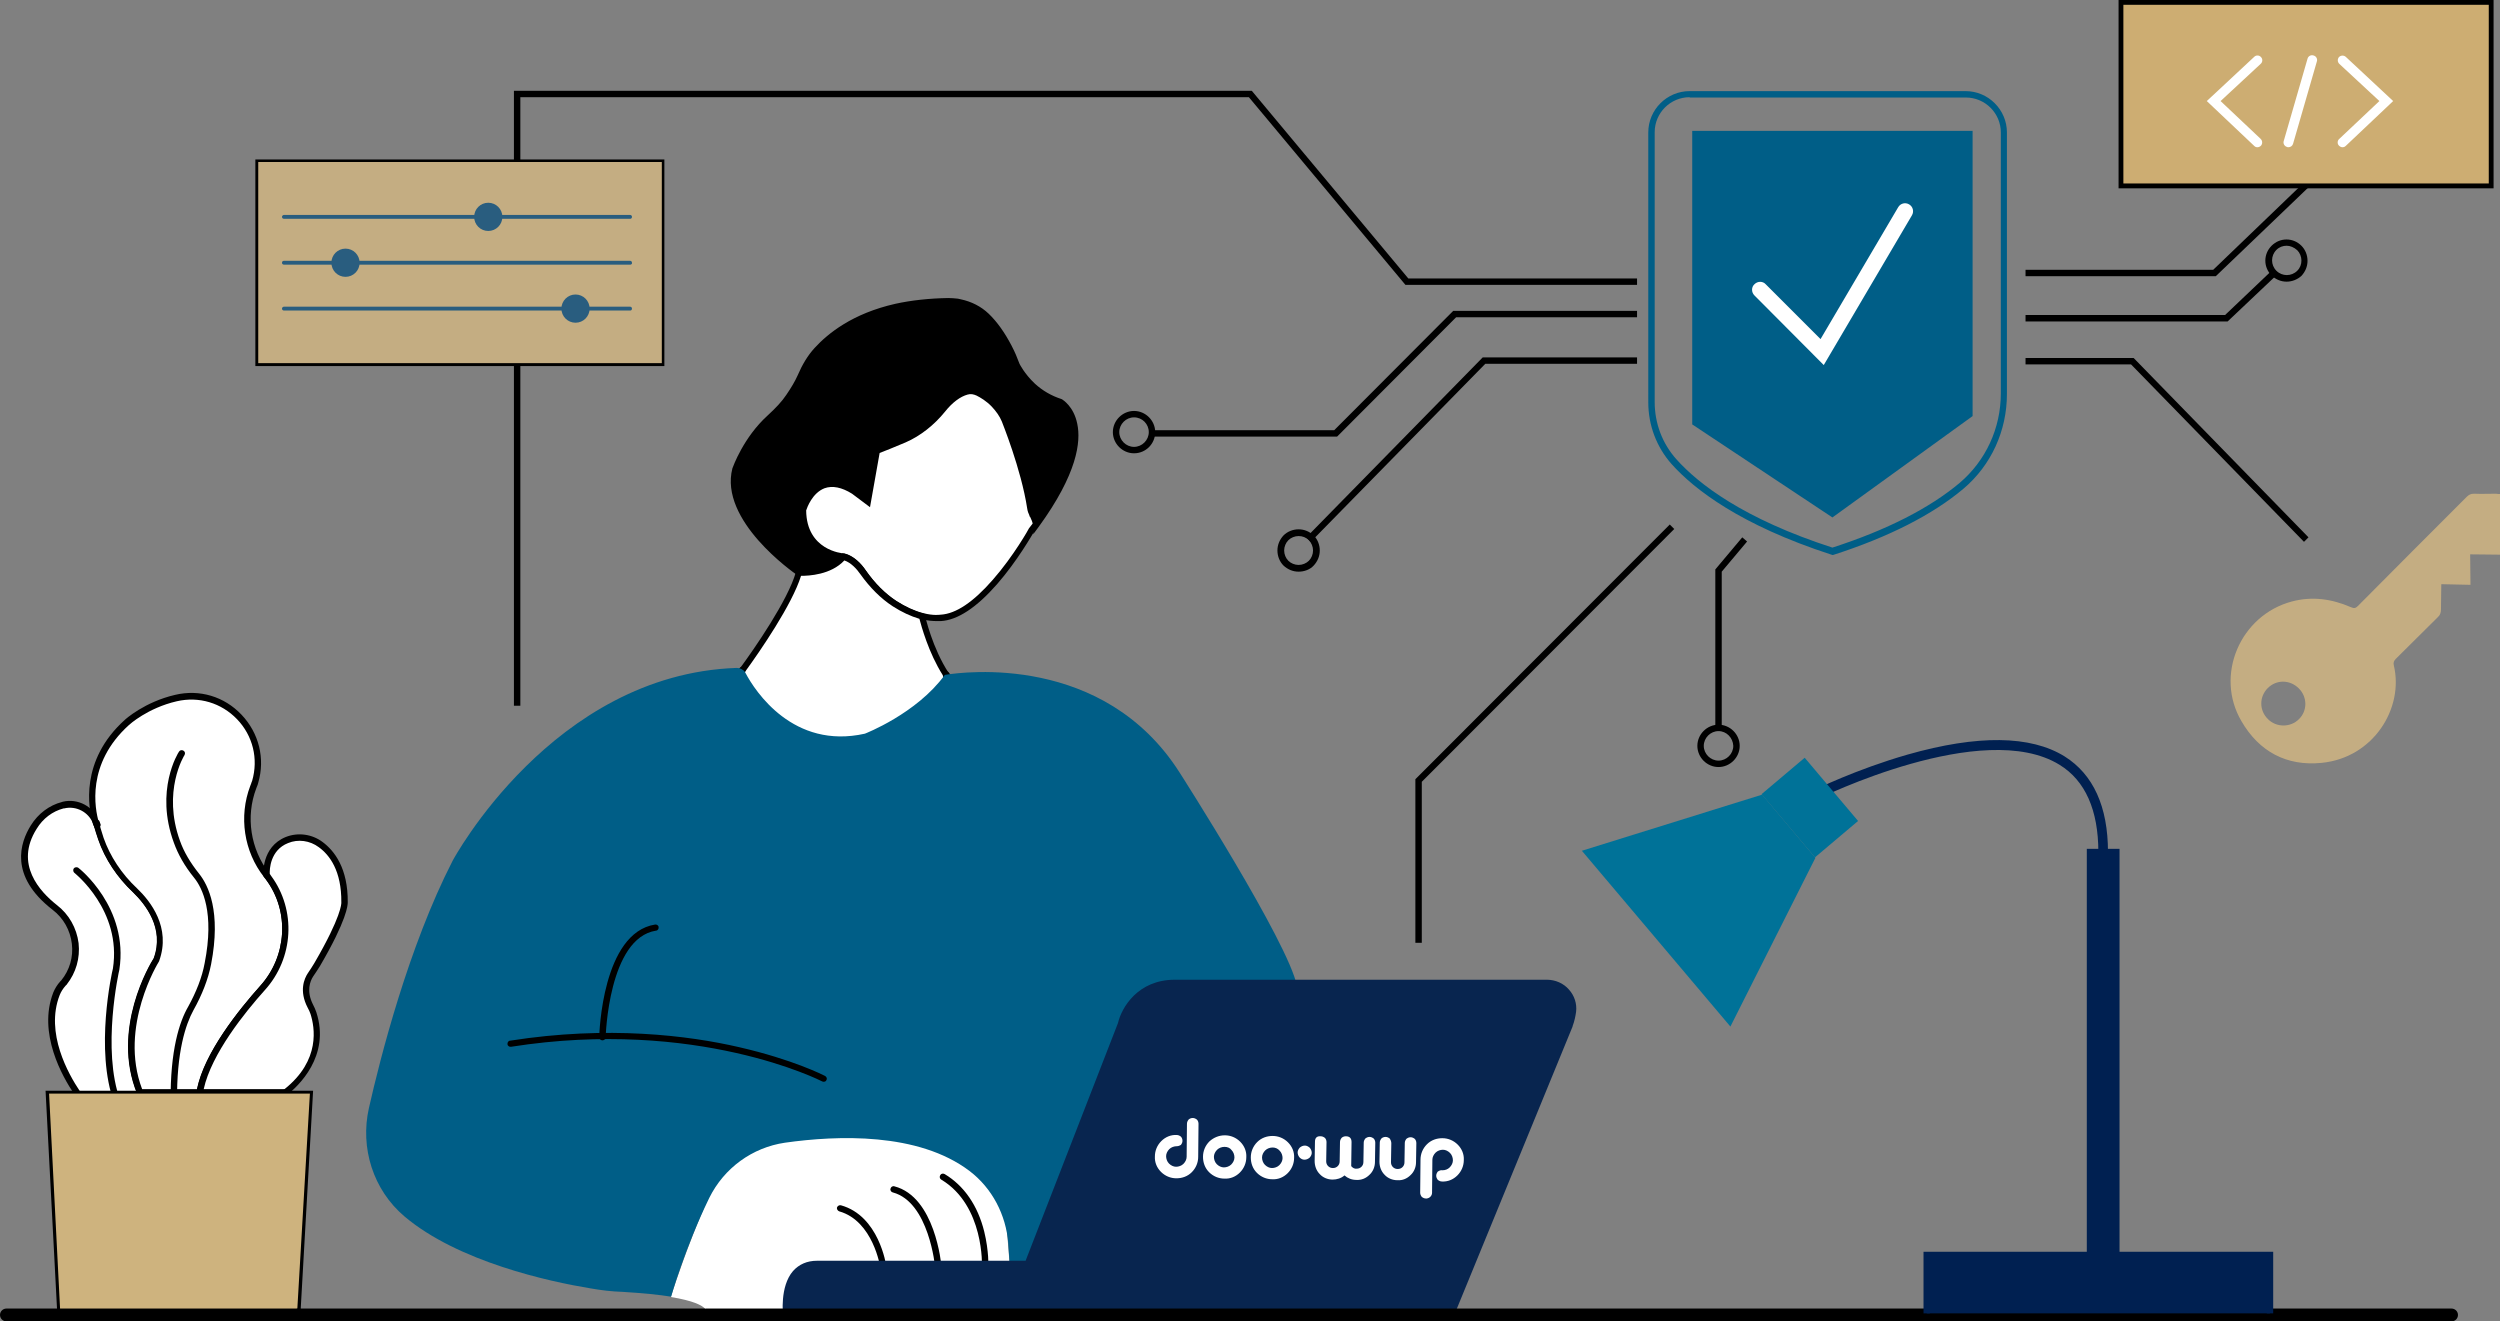 <?xml version="1.0" encoding="utf-8"?>
<!-- Generator: Adobe Illustrator 25.2.1, SVG Export Plug-In . SVG Version: 6.00 Build 0)  -->
<svg version="1.0" id="article-crea-website" xmlns="http://www.w3.org/2000/svg" xmlns:xlink="http://www.w3.org/1999/xlink"
	 x="0px" y="0px" viewBox="0 0 779.3 411.9" enable-background="new 0 0 779.3 411.9" xml:space="preserve">
<rect x="0" y="0" width="779.3" height="411.9" fill="#808080" stroke="none"/>
<g>
	<g>
		<path fill="#002051" d="M657.1,265.6h-3c0-13.1-4.1-22.3-12.1-27.2c-23.8-14.7-74.9,10.4-75.4,10.7l-1.3-2.7
			c0.1-0.1,13.3-6.6,29.4-11.2c21.8-6.2,38.3-6,48.9,0.6C652.5,241.4,657.1,251.4,657.1,265.6z"/>
	</g>
	<g>
		<path fill="#FFFFFF" d="M230.4,209.8c0,0,14.5-19.8,17.1-27.2l4.9-9.2l6.8,1.9l-9.6-9.8l0.8-12l5.9-3.3h5.3l7.2,2.8l3.5-12.8
			l11.6-8.8l9-6.5l6.8-3.9h9.5l3.2,4.7l6,11.4l5.4,12.3v8.9l-0.8,5c0,0-18.8,34.6-35.4,28.6c0,0,5.7,16.6,8.4,19.6
			c0,0-19.6,27-40.9,19.6C255,231.2,230.9,219.1,230.4,209.8z"/>
	</g>
	<g>
		<path fill="#FFFFFF" d="M48.8,299.1c0,0-13.4,21-5.1,41.4c0.4,1,0.9,2,1.4,3H26.2c0,0-0.9-1.1-2.2-3c-3.9-5.7-11-18.6-6.3-30.7
			c0.5-1.2,1.2-2.3,2-3.3c0.1-0.1,0.2-0.2,0.3-0.3c5.8-7.2,4.4-17.7-2.9-23.4c-5.5-4.3-14-13.3-6.6-25c2.1-3.3,5.3-5.9,9.1-6.9
			c0.1,0,0.1,0,0.2,0c4.3-1,8.7,1.4,10.2,5.5v0c0.1,0.2,0.2,0.4,0.2,0.6c0,0,0,0.1,0,0.1c0,0,0,0.1,0,0.1c0.3,1.2,0.7,2.6,1.3,4.1
			c2.2,6.2,5.9,11.6,10.7,16.1C46.1,281.1,52.5,289.1,48.8,299.1z"/>
		<path d="M46.7,344.5h-21l-0.3-0.4c0,0-1-1.2-2.3-3.1c-3.6-5.3-11.4-18.9-6.5-31.6c0.5-1.2,1.2-2.4,2.2-3.5l0.1-0.1
			c0.1-0.1,0.1-0.1,0.2-0.2c2.6-3.2,3.8-7.3,3.3-11.4c-0.5-4.2-2.6-8-6-10.6c-13.7-10.6-10.1-21-6.8-26.3c2.3-3.7,5.8-6.3,9.7-7.3
			l0.3-0.1c4.7-1.1,9.6,1.5,11.3,6.1l0,0.1c0.1,0.2,0.1,0.4,0.2,0.6l0.1,0.2c0.3,1.3,0.8,2.6,1.2,4c2,5.7,5.6,11.2,10.4,15.7
			c4.2,4,10.7,12.2,6.9,22.7l-0.1,0.2c-0.1,0.2-13.1,20.8-5.1,40.5c0.4,1,0.8,2,1.3,2.9L46.7,344.5z M26.7,342.5h16.8
			c-0.3-0.5-0.5-1.1-0.7-1.6c-8.2-20.1,4.1-40.4,5.2-42.2c3.4-9.3-2.6-16.8-6.4-20.5c-5-4.7-8.8-10.4-10.9-16.5
			c-0.5-1.4-0.9-2.8-1.3-4.1l-0.1-0.2c0-0.2-0.1-0.3-0.2-0.5l-0.1-0.2c-1.4-3.6-5.3-5.6-9-4.7c-0.1,0-0.2,0-0.2,0
			c-3.4,0.9-6.4,3.1-8.4,6.4c-6.9,11,1,19.5,6.3,23.7c3.8,2.9,6.2,7.2,6.8,11.9c0.5,4.7-0.8,9.2-3.7,12.9c-0.1,0.1-0.1,0.2-0.2,0.2
			l-0.1,0.1c-0.9,1-1.5,2-1.9,3c-4.6,11.8,2.8,24.7,6.2,29.8C25.6,341.1,26.3,342,26.7,342.5z M48.8,299.1L48.8,299.1L48.8,299.1z"
			/>
	</g>
	<g>
		<path fill="#FFFFFF" d="M81.9,308c-6.8,7.5-17.7,21.1-19.6,32.5H43.7c-8.3-20.4,5.1-41.4,5.1-41.4c3.7-10-2.7-17.9-6.7-21.6
			c-4.8-4.5-8.5-9.9-10.7-16.1c-0.5-1.5-0.9-2.9-1.3-4.1c0,0,0,0,0-0.1c0,0,0,0,0-0.1c0-0.2-0.1-0.4-0.2-0.6v0
			c-1.1-3.6-4.4-18.7,9.7-31.4c0,0,5.9-5.4,15.3-7.6c15.5-3.6,29.1,10.9,24.7,26.1c-0.1,0.2-0.1,0.4-0.2,0.6c0,0-0.2,0.4-0.5,1.1
			c-3.5,9.2-2,19.7,4.1,27.5c0.2,0.2,0.4,0.5,0.6,0.8C91.5,283.9,90.6,298.4,81.9,308z"/>
		<path d="M63.1,341.5H43l-0.3-0.6c-8.2-20.1,4.1-40.5,5.2-42.2c3.4-9.3-2.6-16.8-6.4-20.5c-5-4.7-8.8-10.4-10.9-16.5
			c-0.5-1.4-0.9-2.8-1.3-4.1l-0.1-0.2c0-0.2-0.1-0.3-0.2-0.5l-0.1-0.3c-1.3-4.5-4.1-19.5,10-32.2c0.2-0.2,6.2-5.6,15.7-7.8
			c7.6-1.8,15.3,0.5,20.7,6.2c5.4,5.7,7.4,13.6,5.2,21.2l-0.2,0.7c0,0-0.2,0.4-0.4,1c-3.4,8.9-1.8,19,4,26.5l0.2,0.3
			c0.1,0.2,0.3,0.4,0.4,0.6c7.9,10.7,7.1,25.7-2,35.7l0,0c-6.4,7.1-17.5,20.8-19.4,32L63.1,341.5z M44.3,339.5h17.1
			c2.3-11.5,13.3-25,19.7-32.1l0,0c8.4-9.3,9.2-23.3,1.8-33.2c-0.1-0.2-0.3-0.4-0.4-0.5l-0.2-0.3c-6.3-8-7.9-18.9-4.3-28.4
			c0.2-0.6,0.4-0.9,0.4-1.1l0.2-0.5c2-6.9,0.2-14.1-4.7-19.2c-4.9-5.1-11.9-7.2-18.8-5.6c-9.1,2.1-14.8,7.3-14.9,7.4
			c-13.4,12.1-10.6,26.2-9.4,30.3c0.1,0.2,0.2,0.4,0.2,0.7l0.1,0.2c0.3,1.3,0.8,2.6,1.2,4c2,5.7,5.6,11.2,10.4,15.7
			c4.2,4,10.7,12.2,6.9,22.7l-0.1,0.2C49.5,299.8,36.9,320,44.3,339.5z M81.9,308L81.9,308L81.9,308z"/>
	</g>
	<g>
		<path d="M62,344.5C62,344.5,62,344.5,62,344.5c-0.6,0-1-0.5-1-1c0-1,0.1-2.1,0.3-3.2c0.1-0.5,0.6-0.9,1.2-0.8
			c0.5,0.1,0.9,0.6,0.8,1.2c-0.2,1-0.3,1.9-0.3,2.8C63,344,62.5,344.5,62,344.5z"/>
	</g>
	<g>
		<path d="M30.2,258.1c-0.4,0-0.8-0.2-0.9-0.6c-0.1-0.1-0.1-0.4-0.2-0.7c-0.2-0.5,0.1-1.1,0.7-1.3c0.5-0.2,1.1,0.1,1.3,0.7
			c0.1,0.3,0.1,0.5,0.2,0.6c0.2,0.5-0.1,1.1-0.6,1.3C30.4,258.1,30.3,258.1,30.2,258.1z"/>
	</g>
	<g>
		<path d="M30.2,258.2c-0.4,0-0.8-0.2-0.9-0.6c0,0,0-0.1,0-0.1c-0.2-0.5,0.1-1.1,0.6-1.3c0.5-0.2,1.1,0.1,1.3,0.6
			c0.2,0.5-0.1,1.1-0.6,1.3C30.4,258.2,30.3,258.2,30.2,258.2z"/>
	</g>
	<g>
		<path fill="#FFFFFF" d="M96.9,303.9c-1,1.5-2.5,4.9,0,9.8c0.3,0.7,0.7,1.4,0.9,2.1c1.3,3.9,3.5,15.1-8.7,24.7H62.3
			c1.9-11.3,12.8-25,19.6-32.5c8.7-9.6,9.6-24,1.9-34.5c-0.2-0.3-0.4-0.5-0.6-0.8c0,0-0.7-8.1,6.3-10.9c3.5-1.4,7.5-0.8,10.6,1.4
			c3.5,2.6,7.5,7.8,7.4,18.1c0,0,0.5,3.9-8.5,19.4C98.3,301.8,97.6,302.8,96.9,303.9z"/>
		<path d="M89.4,341.5H61.1l0.2-1.2c2-11.7,13.3-25.7,19.8-33c8.4-9.3,9.2-23.3,1.8-33.2c-0.1-0.2-0.3-0.4-0.4-0.5l-0.4-0.5l0-0.3
			c0-0.1-0.7-8.8,7-11.9c3.8-1.5,8.2-0.9,11.5,1.6c3.6,2.7,7.9,8.1,7.8,18.8c0,0.8-0.2,5.4-8.7,19.9c-0.7,1.1-1.4,2.2-2.1,3.2
			c-0.9,1.4-2.2,4.5,0,8.8c0.4,0.7,0.7,1.5,1,2.3c4.5,13.8-5.8,23.2-9.1,25.8L89.4,341.5z M63.5,339.5h25.2
			c11.3-9,9.4-19.3,8.1-23.4c-0.2-0.6-0.5-1.3-0.9-2c-2.7-5.2-1.1-9,0.1-10.8l0,0c0.7-1,1.4-2.1,2-3.1c8.5-14.6,8.4-18.6,8.4-18.8
			l0-0.1c0.1-9.9-3.7-14.8-7-17.2c-2.8-2.1-6.5-2.6-9.6-1.3c-5.6,2.2-5.8,8.3-5.7,9.6c0.1,0.2,0.3,0.4,0.4,0.6
			c7.9,10.7,7.1,25.7-2,35.7C76.4,315.5,65.9,328.5,63.5,339.5z"/>
	</g>
	<g>
		<path d="M84.6,344.5c-0.3,0-0.7-0.2-0.9-0.5c-0.3-0.5-0.1-1.1,0.4-1.4c1.6-0.9,3.1-1.9,4.3-2.9c0.4-0.3,1.1-0.3,1.4,0.2
			s0.3,1.1-0.2,1.4c-1.3,1.1-2.9,2.1-4.6,3.1C85,344.4,84.8,344.5,84.6,344.5z"/>
	</g>
	<g>
		<path d="M54.2,344.5c-0.5,0-1-0.4-1-1c-0.2-16.2,2.8-25.1,5.4-29.6c2.6-4.7,4.4-9.3,5.2-13.7c3.1-15.7-0.7-23.4-3.3-26.6
			c-3-3.7-5-7.3-6.3-10.9c-6-16.3,1.3-28,1.6-28.4c0.3-0.5,0.9-0.6,1.4-0.3c0.5,0.3,0.6,0.9,0.3,1.4c-0.1,0.1-7,11.3-1.4,26.7
			c1.2,3.4,3.2,6.8,6,10.3c2.8,3.5,6.9,11.7,3.7,28.2c-0.9,4.6-2.8,9.5-5.5,14.3c-2.4,4.4-5.3,12.9-5.1,28.6
			C55.2,344,54.8,344.5,54.2,344.5C54.2,344.5,54.2,344.5,54.2,344.5z"/>
	</g>
	<g>
		<path d="M36.5,344.5c-0.4,0-0.8-0.2-0.9-0.7c-6.1-16.5-0.7-40.8-0.4-41.9c2.8-18.1-11.9-29.7-12-29.8c-0.4-0.3-0.5-1-0.2-1.4
			c0.3-0.4,1-0.5,1.4-0.2c0.2,0.1,15.8,12.4,12.8,31.8c-0.1,0.3-5.6,24.9,0.3,40.8c0.2,0.5-0.1,1.1-0.6,1.3
			C36.8,344.4,36.7,344.5,36.5,344.5z"/>
	</g>
	<g>
		<polygon fill="#CEB37E" points="97.1,340.5 93.1,409.9 18.4,409.9 14.7,340.5 		"/>
		<path d="M93.6,410.4H17.9L14.2,340h83.4L93.6,410.4z M18.8,409.4h73.8l4-68.5H15.3L18.8,409.4z"/>
	</g>
	<g>
		<path d="M93.1,411.9H2c-1.1,0-2-0.9-2-2s0.9-2,2-2h91.1c1.1,0,2,0.9,2,2S94.2,411.9,93.1,411.9z"/>
	</g>
	<g>
		<path d="M220.1,411.9h-127c-1.1,0-2-0.9-2-2s0.9-2,2-2h127c1.1,0,2,0.9,2,2S221.2,411.9,220.1,411.9z"/>
	</g>
	<g>
		<path fill="#FFFFFF" d="M314.8,395h-60c-10.6,0-8.7,15-8.7,15h-26c0,0,3-3.4-11-5.7c0,0,10.5-33.6,23.4-53.1
			c5.8-8.7,15.4-13.9,25.8-13.9c17.9,0,49.4,5.6,55.3,43.2c0.2,1.1,0.3,2.2,0.3,3.3L314.8,395z"/>
	</g>
	<g>
		<path d="M275.4,396c-0.5,0-0.9-0.4-1-0.9c0-0.1-2.2-14.5-12.8-17.5c-0.5-0.2-0.8-0.7-0.7-1.2c0.2-0.5,0.7-0.8,1.2-0.7
			c11.9,3.3,14.1,18.5,14.2,19.1c0.1,0.5-0.3,1.1-0.8,1.1C275.5,396,275.5,396,275.4,396z"/>
	</g>
	<g>
		<path d="M292.5,396c-0.5,0-1-0.4-1-0.9c0-0.2-1.9-20.4-13.2-23.4c-0.5-0.1-0.9-0.7-0.7-1.2c0.1-0.5,0.7-0.9,1.2-0.7
			c12.7,3.3,14.6,24.2,14.7,25.1C293.5,395.4,293.1,395.9,292.5,396C292.5,396,292.5,396,292.5,396z"/>
	</g>
	<g>
		<path d="M307.1,396C307.1,396,307,396,307.1,396c-0.6,0-1-0.5-1-1c0-0.2,0.8-19.2-12.7-27.3c-0.5-0.3-0.6-0.9-0.3-1.4
			c0.3-0.5,0.9-0.6,1.4-0.3c6,3.6,10.3,9.8,12.3,17.9c1.5,6.1,1.3,11,1.3,11.2C308,395.6,307.6,396,307.1,396z"/>
	</g>
	<g>
		<path d="M322.9,163.5c0-1-0.6-1.9-1-2.9c0,0,0,0,0,0l-0.7-2.1c-1.9-12.7-8-27.4-8-27.4c-0.9-2-2.1-3.6-3.4-4.9
			c-1.8-1.9-3.8-3-5.1-3.7c-1.1-0.5-2.3-0.7-3.4-0.4c-3,0.8-5.6,3.3-7.5,5.6c-3.2,4-7.2,7.3-11.9,9.3c-4.5,2-8.5,3.5-8.5,3.5
			l-2.8,15.9l-4.3-3.2c-12-7.5-15.9,5.8-15.9,5.8c0,13.7,12.6,14.6,12.6,14.6c-4.7,5.6-13.9,4.9-13.9,4.9s-23.8-16.3-19.7-32.1
			c0,0,3.2-9.2,10.7-16c2.2-2,4.2-4.1,6-6.5c1.3-1.8,2.7-4,3.6-6.2c1.3-3,2.9-5.9,5.1-8.3c4.2-4.6,11.7-10.5,24.7-13.5
			c4.7-1.1,10.1-1.7,16.2-1.8c1,0,1.9,0,2.8,0.2v0c3.4,0.5,6.5,2,9,4.3c2.2,2.1,4.6,5.2,6.9,9.6c0,0,0,0,0,0
			c0.8,1.7,1.7,3.5,2.4,5.6c0,0,1.5,3.3,5.1,6.5c2.1,1.9,5,3.8,8.6,5C330.5,125.3,344.7,133.5,322.9,163.5z"/>
		<path d="M250,179.4c-0.6,0-1,0-1.1,0l-0.3,0l-0.2-0.2c-1-0.7-24.3-16.9-20.1-33.2c0.2-0.5,3.4-9.6,11-16.5
			c2.5-2.3,4.4-4.3,5.8-6.4c1.5-2.2,2.7-4.2,3.5-6c1.5-3.5,3.2-6.3,5.3-8.6c4.2-4.6,11.9-10.8,25.2-13.8c5-1.1,10.6-1.7,16.5-1.8
			c1,0,2,0.1,3,0.2l0.9,0.2c3.3,0.7,6.3,2.2,8.7,4.5c2.7,2.6,5,5.9,7.1,9.9l0.1,0.2c0.9,1.7,1.7,3.6,2.4,5.5c0,0,0,0,0,0
			c0,0,1.5,3.1,4.8,6.2c2.4,2.2,5.2,3.8,8.3,4.8l0.2,0.1c0.1,0.1,3.6,2.1,4.7,7.6c1.2,5.6,0,15.6-12,32.1l-1.7,2.3l-0.1-2.9
			c0-0.6-0.4-1.4-0.8-2.2l-0.1-0.2l-0.2-0.2l0-0.3l-0.7-2.1c-1.8-12.4-7.9-27-7.9-27.1c-0.7-1.7-1.8-3.2-3.1-4.6
			c-1.7-1.8-3.6-2.9-4.8-3.5c-0.9-0.4-1.8-0.6-2.8-0.3c-2.2,0.6-4.7,2.4-7,5.3c-3.4,4.2-7.7,7.6-12.3,9.6c-3.5,1.5-6.8,2.8-8.1,3.3
			l-3,16.9l-5.6-4.2c-3.2-2-6.1-2.6-8.6-1.7c-3.7,1.4-5.4,6-5.7,6.8c0.1,12.4,11.2,13.4,11.7,13.4l2,0.1l-1.3,1.5
			C259.7,178.9,252.7,179.4,250,179.4z M249.4,177.4c1.3,0,7.4,0,11.5-3.3c-4.8-1.1-11.5-5.2-11.5-15.2l0-0.3
			c0.1-0.3,1.9-6.3,6.9-8.2c3.1-1.2,6.6-0.5,10.4,1.9l3.1,2.3l2.6-14.8l0.5-0.2c0,0,4.1-1.5,8.5-3.4c4.3-1.9,8.3-5,11.5-9
			c2.6-3.3,5.3-5.3,8.1-6c1.4-0.3,2.8-0.2,4.1,0.5c1.4,0.7,3.4,1.9,5.3,3.9c1.5,1.6,2.7,3.3,3.6,5.2c0.1,0.2,6.2,14.9,8.1,27.5
			l0.8,2.3c0.1,0.3,0.2,0.5,0.4,0.8c10.4-14.8,11.5-23.8,10.5-28.7c-0.9-4.2-3.2-6-3.7-6.3c-3.3-1.1-6.3-2.8-8.9-5.2
			c-3.7-3.3-5.3-6.7-5.3-6.9c-0.7-2-1.5-3.9-2.4-5.6l-0.1-0.2c-1.9-3.7-4.1-6.8-6.6-9.1c-2.3-2.2-5.2-3.6-8.5-4.1l-0.6-0.1
			c-0.7-0.1-1.4-0.1-2.1-0.1c-5.8,0.1-11.2,0.7-16,1.8c-12.8,2.9-20.2,8.7-24.2,13.2c-1.9,2.1-3.5,4.8-4.9,8c-0.9,2-2.1,4.1-3.7,6.4
			c-1.5,2.2-3.5,4.3-6.1,6.7c-7.2,6.6-10.4,15.5-10.5,15.6C226.6,160.7,247,175.7,249.4,177.4z"/>
	</g>
	<g>
		<path d="M321.9,160.5c-0.3-0.7-0.6-1.4-0.7-2.1L321.9,160.5z"/>
		<path d="M321,160.9c-0.3-0.7-0.7-1.5-0.8-2.4l1.9-0.5l0.7,2.1L321,160.9z"/>
	</g>
	<g>
		<path fill="#FFFFFF" d="M322.9,163.5c-0.4,0.5-0.8,1.1-1.2,1.6c0,0-4.8,8.6-11.5,16.2c-5,5.7-11,10.8-16.8,11.2
			c0,0-2.2,0.5-5.9-0.5c-2.3-0.6-5.2-1.8-8.6-4c-3.9-2.5-7.1-5.9-9.8-9.7c-1.4-2-3.5-4.3-6.1-4.9c0,0-12.6-0.8-12.6-14.6
			c0,0,3.9-13.3,15.9-5.8l4.3,3.2l2.8-15.9c0,0,4.1-1.5,8.5-3.5c4.7-2.1,8.7-5.3,11.9-9.3c1.9-2.3,4.5-4.8,7.5-5.6
			c1.2-0.3,2.4-0.1,3.4,0.4c1.3,0.6,3.2,1.8,5.1,3.7c1.3,1.3,2.5,2.9,3.4,4.9c0,0,6.1,14.7,8,27.4c0.1,0.7,0.4,1.4,0.7,2.1
			c0,0,0,0,0,0C322.3,161.5,322.9,162.5,322.9,163.5z"/>
		<path d="M291.9,193.6c-1.1,0-2.7-0.1-4.7-0.6c-2.9-0.8-5.9-2.1-8.9-4.1c-3.7-2.4-7.1-5.8-10.1-10c-1.2-1.7-3.2-3.9-5.5-4.5
			c-1.2-0.1-13.5-1.7-13.5-15.5l0-0.3c0.1-0.3,1.9-6.3,6.9-8.2c3.1-1.2,6.6-0.5,10.4,1.9l3.1,2.3l2.6-14.8l0.5-0.2
			c0,0,4.1-1.5,8.5-3.4c4.3-1.9,8.3-5,11.5-9c2.6-3.3,5.3-5.3,8.1-6c1.4-0.3,2.8-0.2,4.1,0.5c1.4,0.7,3.4,1.9,5.3,3.9
			c1.5,1.6,2.7,3.3,3.6,5.2c0.1,0.2,6.2,15,8.1,27.6c0.1,0.5,0.3,1.1,0.6,1.7l0,0l0.2,0.5c0.5,1,0.9,1.9,1,3l0,0.3l-0.2,0.3
			c-0.4,0.5-0.8,1.1-1.2,1.6c-0.5,0.8-5.2,9.1-11.5,16.3c-6.4,7.3-12.3,11.2-17.5,11.5C293.3,193.6,292.8,193.6,291.9,193.6z
			 M251.3,159.1c0.1,12.4,11.2,13.4,11.7,13.4l0.2,0c2.9,0.7,5.3,3.2,6.7,5.3c2.8,4,6,7.2,9.5,9.5c2.8,1.8,5.6,3.1,8.3,3.8
			c3.4,0.9,5.4,0.5,5.5,0.5l0.1,0c4.7-0.3,10.1-3.9,16.2-10.9c6.5-7.4,11.3-16,11.3-16.1l0.1-0.1c0.3-0.4,0.7-0.9,1-1.3
			c-0.1-0.6-0.4-1.2-0.7-1.9l-0.1-0.2l-0.2-0.2l0-0.2c-0.3-0.6-0.6-1.4-0.7-2.2c-1.9-12.4-7.9-27-7.9-27.1c-0.7-1.7-1.8-3.2-3.1-4.6
			c-1.7-1.8-3.6-2.9-4.8-3.5c-0.9-0.4-1.8-0.6-2.8-0.3c-2.2,0.6-4.7,2.4-7,5.3c-3.4,4.2-7.7,7.6-12.3,9.6c-3.5,1.5-6.8,2.8-8.1,3.3
			l-3,16.9l-5.6-4.2c-3.2-2-6.1-2.6-8.6-1.7C253.2,153.7,251.6,158.2,251.3,159.1z"/>
	</g>
	<g>
		<path fill="#FFFFFF" d="M295.6,211.3c0.5,10.3-25.7,19.1-25.7,19.1c-21.9,4.9-38.9-13-40-19.6c0-0.1,0-0.2,0-0.4
			c0-0.3,0.6-0.7,1.1-1.1c0.3-0.2,0.6-0.5,0.4-0.5c4.1-5.6,15.2-21.4,17.6-30.4c0,0,9.2,0.7,13.9-4.9c2.6,0.6,4.7,2.9,6.1,4.9
			c2.7,3.8,5.9,7.2,9.8,9.7c3.3,2.2,6.3,3.4,8.6,4c0,0,2.2,10.1,7.5,18.3C294.6,210.3,295.6,211.3,295.6,211.3z"/>
		<path d="M262.6,232.2c-7.3,0-14.7-2.3-21.3-6.7c-7.2-4.8-11.7-11.1-12.3-14.5c0-0.2,0-0.3-0.1-0.4c-0.1-0.8,0.6-1.2,1.2-1.7
			l0.2-0.1l0.3-0.4c4.5-6.1,15.1-21.4,17.5-30.1l0.2-0.8l0.8,0.1c0.1,0,8.8,0.6,13.1-4.6l0.4-0.5l0.6,0.1c2.9,0.7,5.3,3.2,6.7,5.3
			c2.8,4,6,7.2,9.5,9.5c2.8,1.8,5.6,3.1,8.3,3.8l0.6,0.2l0.1,0.6c0,0.1,2.2,10,7.4,17.9l0.6,0.9l0.2,0.2l0,0.2l0,0l0,0.2
			c0.5,10.9-25.3,19.7-26.4,20.1l-0.1,0C267.7,231.9,265.1,232.2,262.6,232.2z M230.9,210.7c0.5,2.6,4.3,8.4,11.5,13.1
			c4.9,3.3,14.9,8.3,27.3,5.6c7-2.4,24.8-10,24.9-17.7c-0.5-0.5-0.7-0.9-0.7-1.2c-4.5-7.1-6.7-15.4-7.3-17.6
			c-2.7-0.8-5.5-2.1-8.3-3.9c-3.7-2.4-7.1-5.8-10.1-10c-1.1-1.6-2.9-3.6-5-4.3c-4.2,4.5-11.1,4.8-13.5,4.8
			c-2.8,9-12.8,23.5-17.3,29.7c-0.1,0.5-0.6,0.9-0.8,1.1l-0.3,0.2C231.2,210.5,231,210.6,230.9,210.7z"/>
	</g>
	<g>
		<path d="M229.9,211.9c-0.2,0-0.4-0.1-0.6-0.2c-0.4-0.3-0.5-1-0.2-1.4c0,0,0.6-0.8,1.5-2.1c0.3-0.4,1-0.5,1.4-0.2
			c0.4,0.3,0.5,1,0.2,1.4c-1,1.3-1.5,2.1-1.5,2.1C230.5,211.7,230.2,211.9,229.9,211.9z"/>
	</g>
	<g>
		<path d="M296.8,213.9c-0.3,0-0.6-0.1-0.8-0.4c-0.7-0.8-1.3-1.7-1.9-2.7c-0.3-0.5-0.2-1.1,0.3-1.4c0.5-0.3,1.1-0.2,1.4,0.3
			c0.6,0.9,1.2,1.7,1.8,2.5c0.3,0.4,0.3,1.1-0.2,1.4C297.3,213.8,297,213.9,296.8,213.9z"/>
	</g>
	<g>
		<path fill="#005E87" d="M314.8,395h6.3l29.4-75.5c0,0,2.7-12.1,15.8-12.1h38c-2.6-13.5-36.6-66.6-36.6-66.6
			c-23.7-37.2-67.5-31.3-72.7-30.5c-0.3,0-0.5,0.1-0.5,0.1c-8.8,12.1-24.9,18.3-24.9,18.3c-22.3,5-34.2-13.2-37.2-18.9
			c-0.2-0.4-0.5-0.8-0.9-1c-0.5-0.4-1.2-0.6-1.9-0.6c-57.4,2-88.5,60.1-88.5,60.1c-13.8,26.9-22.6,61.6-26.1,77.1
			c-2.8,12.4,1.3,25.5,11.1,33.8c16.7,14.1,45.1,20.3,57.9,22.4c3.4,0.6,6.7,1,10.1,1.1c6.5,0.4,11.4,0.9,15.1,1.5
			c0,0,4.2-15,11.9-30.8c4.6-9.3,13.4-15.7,23.6-17.2c16.3-2.3,41.5-3.3,57.5,8.8c7.1,5.4,11.4,13.7,12.1,22.6L314.8,395L314.8,395z
			"/>
	</g>
	<g>
		<path d="M256.8,337.2c-0.2,0-0.3,0-0.5-0.1c-0.4-0.2-39-19.9-97-10.8c-0.5,0.1-1.1-0.3-1.1-0.8c-0.1-0.5,0.3-1.1,0.8-1.1
			c30.6-4.8,55.7-1.6,71.3,2c17,3.9,26.5,8.8,26.9,9c0.5,0.3,0.7,0.9,0.4,1.3C257.5,337,257.2,337.2,256.8,337.2z"/>
	</g>
	<g>
		<path d="M187.8,324.3C187.8,324.3,187.8,324.3,187.8,324.3c-0.6,0-1-0.5-1-1c0-1.3,1-32.5,17.4-35.1c0.5-0.1,1.1,0.3,1.1,0.8
			c0.1,0.5-0.3,1.1-0.8,1.1c-14.8,2.3-15.7,32.9-15.7,33.2C188.8,323.9,188.3,324.3,187.8,324.3z"/>
	</g>
	<g>
		<path fill="#08254F" d="M489.4,315.2c-0.1,1.2-0.4,2.5-1,4.1l-37.3,90.7H246.1c0,0-2-15,8.7-15h66.4l29.4-75.5
			c0,0,2.7-12.1,15.8-12.1h116C486.5,307.4,489.9,311,489.4,315.2z"/>
		<path fill="#08254F" d="M452.5,411.9H244.3l-0.2-1.7c0-0.4-1.1-9.1,3.1-14c1.9-2.1,4.4-3.2,7.5-3.2h65l28.8-74.1
			c1.1-4.8,6.2-13.5,17.7-13.5h116c2.6,0,5.2,1.1,6.9,3.1c1.7,1.9,2.5,4.4,2.2,6.9c-0.2,1.4-0.5,2.9-1.1,4.5l0,0.1L452.5,411.9z
			 M248,407.9h201.9l36.7-89.4c0.5-1.3,0.7-2.5,0.9-3.6v0c0.2-1.4-0.3-2.7-1.2-3.8c-1-1.1-2.4-1.8-3.9-1.8h-116
			c-11.3,0-13.8,10.1-13.9,10.5l-0.1,0.3L322.5,397h-67.7c-1.9,0-3.4,0.6-4.5,1.8C248.2,401.1,247.9,405.3,248,407.9z M488.4,319.2
			L488.4,319.2L488.4,319.2z"/>
	</g>
	<g>
		<path fill="#FFFFFF" d="M366.8,357.3c-0.8,0-1.7,0.3-2.3,0.9c-0.6,0.6-1,1.4-1,2.2c0,0.8,0.3,1.7,0.9,2.3c0.6,0.6,1.4,1,2.2,1
			c0.8,0,1.7-0.3,2.3-0.9c0.6-0.6,1-1.4,1-2.2l0.1-10.3c0-0.5,0.2-0.9,0.5-1.3c0.3-0.3,0.8-0.5,1.3-0.5c0.5,0,0.9,0.2,1.3,0.5
			c0.3,0.3,0.5,0.8,0.5,1.3l-0.1,10.3c0,1.8-0.7,3.5-2,4.8c-1.3,1.3-3,1.9-4.8,1.9c-1.8,0-3.5-0.7-4.8-2c-1.3-1.3-2-3-1.9-4.8
			c0-1.8,0.7-3.5,2-4.8c1.3-1.3,3-2,4.8-1.9c0.5,0,0.9,0.2,1.3,0.5c0.3,0.3,0.5,0.8,0.5,1.3c0,0.5-0.2,0.9-0.5,1.3
			C367.8,357.1,367.3,357.3,366.8,357.3z M381.8,353.9c1.8,0,3.5,0.7,4.8,2c1.3,1.3,2,3,1.9,4.8c0,1.8-0.7,3.5-2,4.8
			c-1.3,1.3-3,2-4.8,1.9c-1.8,0-3.5-0.7-4.8-2c-1.3-1.3-1.9-3-1.9-4.8c0-1.8,0.7-3.5,2-4.8C378.3,354.6,380,353.9,381.8,353.9z
			 M381.7,357.5c-0.8,0-1.7,0.3-2.3,0.9c-0.6,0.6-1,1.4-1,2.2c0,0.8,0.3,1.7,0.9,2.3c0.6,0.6,1.4,1,2.2,1c0.8,0,1.7-0.3,2.3-0.9
			c0.6-0.6,1-1.4,1-2.2c0-0.8-0.3-1.7-0.9-2.3C383.4,357.8,382.6,357.5,381.7,357.5z M396.7,354.1c1.8,0,3.5,0.7,4.8,2
			c1.3,1.3,2,3,1.9,4.8c0,1.8-0.7,3.5-2,4.8c-1.3,1.3-3,2-4.8,1.9c-1.8,0-3.5-0.7-4.8-2c-1.3-1.3-1.9-3-1.9-4.8c0-1.8,0.7-3.5,2-4.8
			C393.2,354.7,394.9,354.1,396.7,354.1z M396.7,357.7c-0.8,0-1.7,0.3-2.3,0.9c-0.6,0.6-1,1.4-1,2.2c0,0.8,0.3,1.7,0.9,2.3
			c0.6,0.6,1.4,1,2.2,1c0.8,0,1.7-0.3,2.3-0.9c0.6-0.6,1-1.4,1-2.2c0-0.8-0.3-1.7-0.9-2.3C398.3,358,397.5,357.7,396.7,357.7z
			 M406.6,361.5c0.6,0,1.1-0.2,1.6-0.6c0.4-0.4,0.7-1,0.7-1.5c0-0.6-0.2-1.1-0.6-1.6c-0.4-0.4-1-0.7-1.5-0.7c-0.6,0-1.1,0.2-1.6,0.6
			c-0.4,0.4-0.7,1-0.7,1.5c0,0.6,0.2,1.1,0.6,1.6C405.5,361.2,406,361.5,406.6,361.5z M421.2,363.5c0.4,0.5,1,0.9,1.7,0.8
			c0.6,0,1.1-0.2,1.5-0.6c0.4-0.4,0.6-0.9,0.6-1.5l0.1-6c0-0.5,0.2-0.9,0.5-1.3c0.4-0.3,0.8-0.5,1.3-0.5c0.5,0,0.9,0.2,1.3,0.5
			c0.3,0.3,0.5,0.8,0.5,1.3l-0.1,6c0,1.5-0.6,3-1.7,4c-1.1,1.1-2.5,1.7-4.1,1.6c-1.4,0-2.7-0.5-3.7-1.4c-1,0.9-2.4,1.3-3.7,1.3
			c-1.5,0-3-0.6-4-1.7c-1.1-1.1-1.6-2.6-1.6-4.1l0.1-6c0-1.2,0.6-1.8,1.8-1.7c0.5,0,0.9,0.2,1.3,0.5c0.3,0.3,0.5,0.8,0.5,1.3l-0.1,6
			c0,0.6,0.2,1.1,0.6,1.5c0.4,0.4,0.9,0.6,1.5,0.6c0.6,0,1.1-0.2,1.5-0.6c0.4-0.4,0.6-0.9,0.6-1.5l0.1-6c0-0.5,0.2-0.9,0.5-1.3
			c0.3-0.3,0.8-0.5,1.3-0.5c1.2,0,1.8,0.6,1.8,1.8L421.2,363.5z M433.7,356.4l-0.1,5.9c0,0.6,0.2,1.1,0.6,1.5
			c0.4,0.4,0.9,0.6,1.5,0.6c0.6,0,1.1-0.2,1.5-0.6c0.4-0.4,0.6-0.9,0.6-1.5l0.1-6c0-0.5,0.2-0.9,0.5-1.3c0.4-0.3,0.8-0.5,1.3-0.5
			c0.5,0,0.9,0.2,1.3,0.5c0.3,0.3,0.5,0.8,0.5,1.3l-0.1,6c0,1.5-0.6,3-1.7,4c-1.1,1.1-2.5,1.7-4.1,1.6c-1.5,0-3-0.6-4-1.7
			c-1.1-1.1-1.6-2.6-1.6-4.1l0.1-5.9c0-0.5,0.2-0.9,0.5-1.3c0.3-0.3,0.8-0.5,1.3-0.5c0.5,0,0.9,0.2,1.3,0.5
			C433.6,355.5,433.7,356,433.7,356.4L433.7,356.4z M449.6,364.8c0.9,0,1.7-0.3,2.3-0.9c0.6-0.6,1-1.4,1-2.2c0-0.8-0.3-1.7-0.9-2.3
			c-0.6-0.6-1.4-1-2.2-1c-0.8,0-1.7,0.3-2.3,0.9c-0.6,0.6-1,1.4-1,2.2l-0.1,10.3c0,0.9-0.7,1.7-1.7,1.8c-0.1,0-0.1,0-0.2,0
			c-0.5,0-0.9-0.2-1.3-0.5c-0.3-0.4-0.5-0.8-0.5-1.3l0.1-10.3c0-1.8,0.7-3.5,2-4.8c1.3-1.3,3-1.9,4.8-1.9c1.8,0,3.5,0.7,4.8,2
			c1.3,1.3,2,3,1.9,4.8c0,1.8-0.7,3.5-2,4.8c-1.3,1.3-3,2-4.8,1.9c-0.5,0-0.9-0.2-1.3-0.5c-0.3-0.4-0.5-0.8-0.5-1.3
			c0-0.5,0.2-0.9,0.5-1.3C448.7,364.9,449.1,364.7,449.6,364.8z"/>
	</g>
	<g>
		<path d="M764.2,411.9H220.1c-1.1,0-2-0.9-2-2s0.9-2,2-2h544.1c1.1,0,2,0.9,2,2S765.3,411.9,764.2,411.9z"/>
	</g>
	<g>
		<polyline fill="#002051" points="600.6,409.4 600.6,391.2 707.6,391.2 707.6,409.4 		"/>
		<polygon fill="#002051" points="708.6,409.4 706.6,409.4 706.6,392.2 601.6,392.2 601.6,409.4 599.6,409.4 599.6,390.2 
			708.6,390.2 		"/>
	</g>
	<g>
		<polyline fill="#002051" points="651.5,391.2 651.5,265.6 659.7,265.6 659.7,391.2 		"/>
		<polygon fill="#002051" points="660.7,391.2 658.7,391.2 658.7,266.6 652.5,266.6 652.5,391.2 650.5,391.2 650.5,264.6 
			660.7,264.6 		"/>
	</g>
	<g>
		
			<rect x="555.5" y="239" transform="matrix(0.764 -0.645 0.645 0.764 -29.444 423.257)" fill="#007298" width="17.6" height="25.8"/>
	</g>
	<g>
		<polygon fill="#007298" points="539.4,320 493.1,265.2 549.3,247.7 565.9,267.4 		"/>
	</g>
	<g>
		<polygon fill="#005E87" points="527.5,40.8 614.9,40.8 614.9,129.7 571.2,161.3 527.5,132.3 		"/>
	</g>
	<g>
		<path fill="#FFFFFF" d="M568.5,113.8l-21.6-21.7c-1-1-1-2.6,0-3.5c1-1,2.6-1,3.5,0l17.1,17.1l24.2-41.1c0.7-1.2,2.2-1.6,3.4-0.9
			c1.2,0.7,1.6,2.2,0.9,3.4L568.5,113.8z"/>
	</g>
	<g>
		<path fill="#005E87" d="M571.2,173l-0.3-0.1c-28.4-9.2-42.8-20.4-49.8-28.2c-4.7-5.3-7.3-12.1-7.3-19.3V41.3
			c0-7.1,5.8-12.9,12.9-12.9h86c7.1,0,12.9,5.8,12.9,12.9v81.5c0,11.5-4.9,22.2-13.5,29.5c-9.6,8.1-23.3,15.1-40.7,20.7L571.2,173z
			 M526.7,30.3c-6,0-10.9,4.9-10.9,10.9v84.1c0,6.7,2.4,13,6.8,17.9c6.8,7.6,20.8,18.5,48.6,27.5c17-5.5,30.3-12.3,39.7-20.2
			c8.1-6.9,12.8-17,12.8-27.9V41.3c0-6-4.9-10.9-10.9-10.9H526.7z"/>
	</g>
	<g>
		<polygon points="162.2,220 160.2,220 160.2,28.3 390.2,28.3 439,86.8 510.3,86.8 510.3,88.8 438.1,88.8 389.3,30.3 162.2,30.3 		
			"/>
	</g>
	<g>
		<g>
			<rect x="80.1" y="50.1" fill="#C4AD82" width="126.7" height="63.5"/>
		</g>
		<g>
			<path d="M207.2,114.1H79.6V49.7h127.5V114.1z M80.5,113.2h125.8V50.5H80.5V113.2z"/>
		</g>
	</g>
	<g>
		<g>
			<path fill="#295D7F" d="M196.5,96.8H88.5c-0.4,0-0.6-0.3-0.6-0.6s0.3-0.6,0.6-0.6h107.9c0.4,0,0.6,0.3,0.6,0.6
				S196.8,96.8,196.5,96.8z"/>
		</g>
	</g>
	<g>
		<g>
			<path fill="#295D7F" d="M196.5,82.5H88.5c-0.4,0-0.6-0.3-0.6-0.6c0-0.4,0.3-0.6,0.6-0.6h107.9c0.4,0,0.6,0.3,0.6,0.6
				C197.1,82.2,196.8,82.5,196.5,82.5z"/>
		</g>
	</g>
	<g>
		<g>
			<path fill="#295D7F" d="M196.5,68.2H88.5c-0.4,0-0.6-0.3-0.6-0.6s0.3-0.6,0.6-0.6h107.9c0.4,0,0.6,0.3,0.6,0.6
				S196.8,68.2,196.5,68.2z"/>
		</g>
	</g>
	<g>
		<g>
			<circle fill="#295D7F" cx="152.2" cy="67.6" r="4.4"/>
		</g>
	</g>
	<g>
		<g>
			<circle fill="#295D7F" cx="107.7" cy="81.9" r="4.4"/>
		</g>
	</g>
	<g>
		<g>
			<circle fill="#295D7F" cx="179.4" cy="96.2" r="4.4"/>
		</g>
	</g>
	<g>
		<polygon points="416.8,136.1 359.1,136.1 359.1,134.1 415.9,134.1 453,96.9 510.3,96.9 510.3,98.9 453.9,98.9 		"/>
	</g>
	<g>
		<polygon points="408.6,168.9 407.2,167.5 462.2,111.4 510.3,111.4 510.3,113.4 463,113.4 		"/>
	</g>
	<g>
		<path d="M353.5,141.3c-3.6,0-6.6-3-6.6-6.6s3-6.6,6.6-6.6c3.6,0,6.6,3,6.6,6.6S357.2,141.3,353.5,141.3z M353.5,130.1
			c-2.5,0-4.6,2.1-4.6,4.6s2.1,4.6,4.6,4.6s4.6-2.1,4.6-4.6S356.1,130.1,353.5,130.1z"/>
	</g>
	<g>
		<path d="M404.8,178.2c-1.8,0-3.4-0.7-4.7-1.9c-1.2-1.2-1.9-2.9-1.9-4.7c0-1.8,0.7-3.4,1.9-4.7c1.2-1.2,2.9-1.9,4.7-1.9
			c1.8,0,3.4,0.7,4.7,1.9c1.2,1.2,1.9,2.9,1.9,4.7c0,1.8-0.7,3.4-1.9,4.7S406.5,178.2,404.8,178.2z M404.8,167.1
			c-1.2,0-2.4,0.5-3.2,1.3s-1.3,2-1.3,3.2c0,1.2,0.5,2.4,1.3,3.2s2,1.3,3.2,1.3c1.2,0,2.4-0.5,3.2-1.3s1.3-2,1.3-3.2
			c0-1.2-0.5-2.4-1.3-3.2l0,0C407.1,167.5,406,167.1,404.8,167.1z"/>
	</g>
	<g>
		<polygon points="536.7,227.6 534.7,227.6 534.7,177.5 543.1,167.5 544.6,168.8 536.7,178.2 		"/>
	</g>
	<g>
		<path d="M535.7,239.1c-3.6,0-6.6-3-6.6-6.6s3-6.6,6.6-6.6s6.6,3,6.6,6.6S539.3,239.1,535.7,239.1z M535.7,227.9
			c-2.5,0-4.6,2.1-4.6,4.6c0,2.5,2.1,4.6,4.6,4.6s4.6-2.1,4.6-4.6C540.2,230,538.2,227.9,535.7,227.9z"/>
	</g>
	<g>
		<polygon points="694.4,100.2 631.4,100.2 631.4,98.2 693.6,98.2 708.1,84.4 709.5,85.9 		"/>
	</g>
	<g>
		<polygon points="690.7,86.1 631.4,86.1 631.4,84.1 689.9,84.1 718.2,56.9 719.6,58.4 		"/>
	</g>
	<g>
		<polygon points="718.2,168.9 664.3,113.6 631.4,113.6 631.4,111.6 665.1,111.6 665.4,111.9 719.6,167.5 		"/>
	</g>
	<g>
		<polygon points="443.2,293.9 441.2,293.9 441.2,242.9 520.5,163.5 521.9,164.9 443.2,243.7 		"/>
	</g>
	<g>
		<path d="M712.8,87.8c-1.8,0-3.4-0.7-4.7-1.9c-2.6-2.6-2.6-6.7,0-9.3c2.6-2.6,6.7-2.6,9.3,0l0,0c1.2,1.2,1.9,2.9,1.9,4.7
			s-0.7,3.4-1.9,4.7C716.2,87.1,714.5,87.8,712.8,87.8z M712.8,76.6c-1.2,0-2.3,0.4-3.2,1.3c-1.8,1.8-1.8,4.7,0,6.5
			c1.8,1.8,4.7,1.8,6.5,0c0.9-0.9,1.3-2,1.3-3.2s-0.5-2.4-1.3-3.2C715.1,77.1,713.9,76.6,712.8,76.6z"/>
	</g>
	<g>
		<g>
			<rect x="661.2" y="0.8" fill="#CDAD72" width="115.4" height="57.2"/>
		</g>
		<g>
			<path d="M777.3,58.7H660.4V0h116.9V58.7z M661.9,57.2h113.9V1.5H661.9V57.2z"/>
		</g>
	</g>
	<g>
		<g>
			<g>
				<path fill="#FFFFFF" d="M703.7,45.9c-0.4,0-0.7-0.1-1-0.4l-14.8-14l14.8-13.8c0.6-0.6,1.6-0.5,2.1,0.1c0.6,0.6,0.5,1.6-0.1,2.1
					l-12.5,11.6l12.5,11.8c0.6,0.6,0.6,1.5,0.1,2.1C704.5,45.7,704.1,45.9,703.7,45.9z"/>
			</g>
		</g>
	</g>
	<g>
		<g>
			<g>
				<path fill="#FFFFFF" d="M730.2,45.9c-0.4,0-0.8-0.2-1.1-0.5c-0.6-0.6-0.5-1.6,0.1-2.1l12.5-11.8l-12.5-11.6
					c-0.6-0.6-0.6-1.5-0.1-2.1c0.6-0.6,1.5-0.6,2.1-0.1L746,31.5l-14.8,14C730.9,45.8,730.5,45.9,730.2,45.9z"/>
			</g>
		</g>
	</g>
	<g>
		<g>
			<g>
				<path fill="#FFFFFF" d="M713.3,45.9c-0.1,0-0.3,0-0.4-0.1c-0.8-0.2-1.3-1.1-1-1.9l7.4-25.6c0.2-0.8,1.1-1.3,1.9-1
					c0.8,0.2,1.3,1.1,1,1.9l-7.4,25.6C714.6,45.5,714,45.9,713.3,45.9z"/>
			</g>
		</g>
	</g>
	<g id="UwiYvT.tif">
		<g>
			<g>
				<path fill="#C4AD82" d="M779.3,154c0,6.3,0,12.5,0,18.9c-3,0-6-0.1-9.3-0.1c0,3.3,0.1,6.3,0.1,9.5c-3.1-0.1-6.2-0.1-9.1-0.2
					c0,2.8-0.1,5.3-0.1,7.8c0,1-0.2,1.8-1,2.5c-4.4,4.3-8.7,8.7-13.1,13c-0.6,0.6-0.8,1.2-0.6,2c3.2,13.3-6.3,28.8-22.5,30.4
					c-10.9,1.1-19.5-3.5-25-13c-8.4-14.3-0.4-33,15.7-37.3c6.4-1.7,12.5-0.8,18.5,1.8c0.9,0.4,1.4,0.3,2.1-0.4
					c11.3-11.4,22.6-22.7,33.9-34c0.7-0.7,1.3-1,2.3-1c2.3,0.1,4.6,0,6.9,0C778.6,154,779,154,779.3,154z M716.6,214.6
					c-2.8-2.8-7-2.8-9.7-0.1c-2.7,2.7-2.7,7,0.1,9.7c2.6,2.6,7,2.6,9.6,0C719.3,221.6,719.3,217.3,716.6,214.6z"/>
			</g>
		</g>
	</g>
</g>
</svg>
